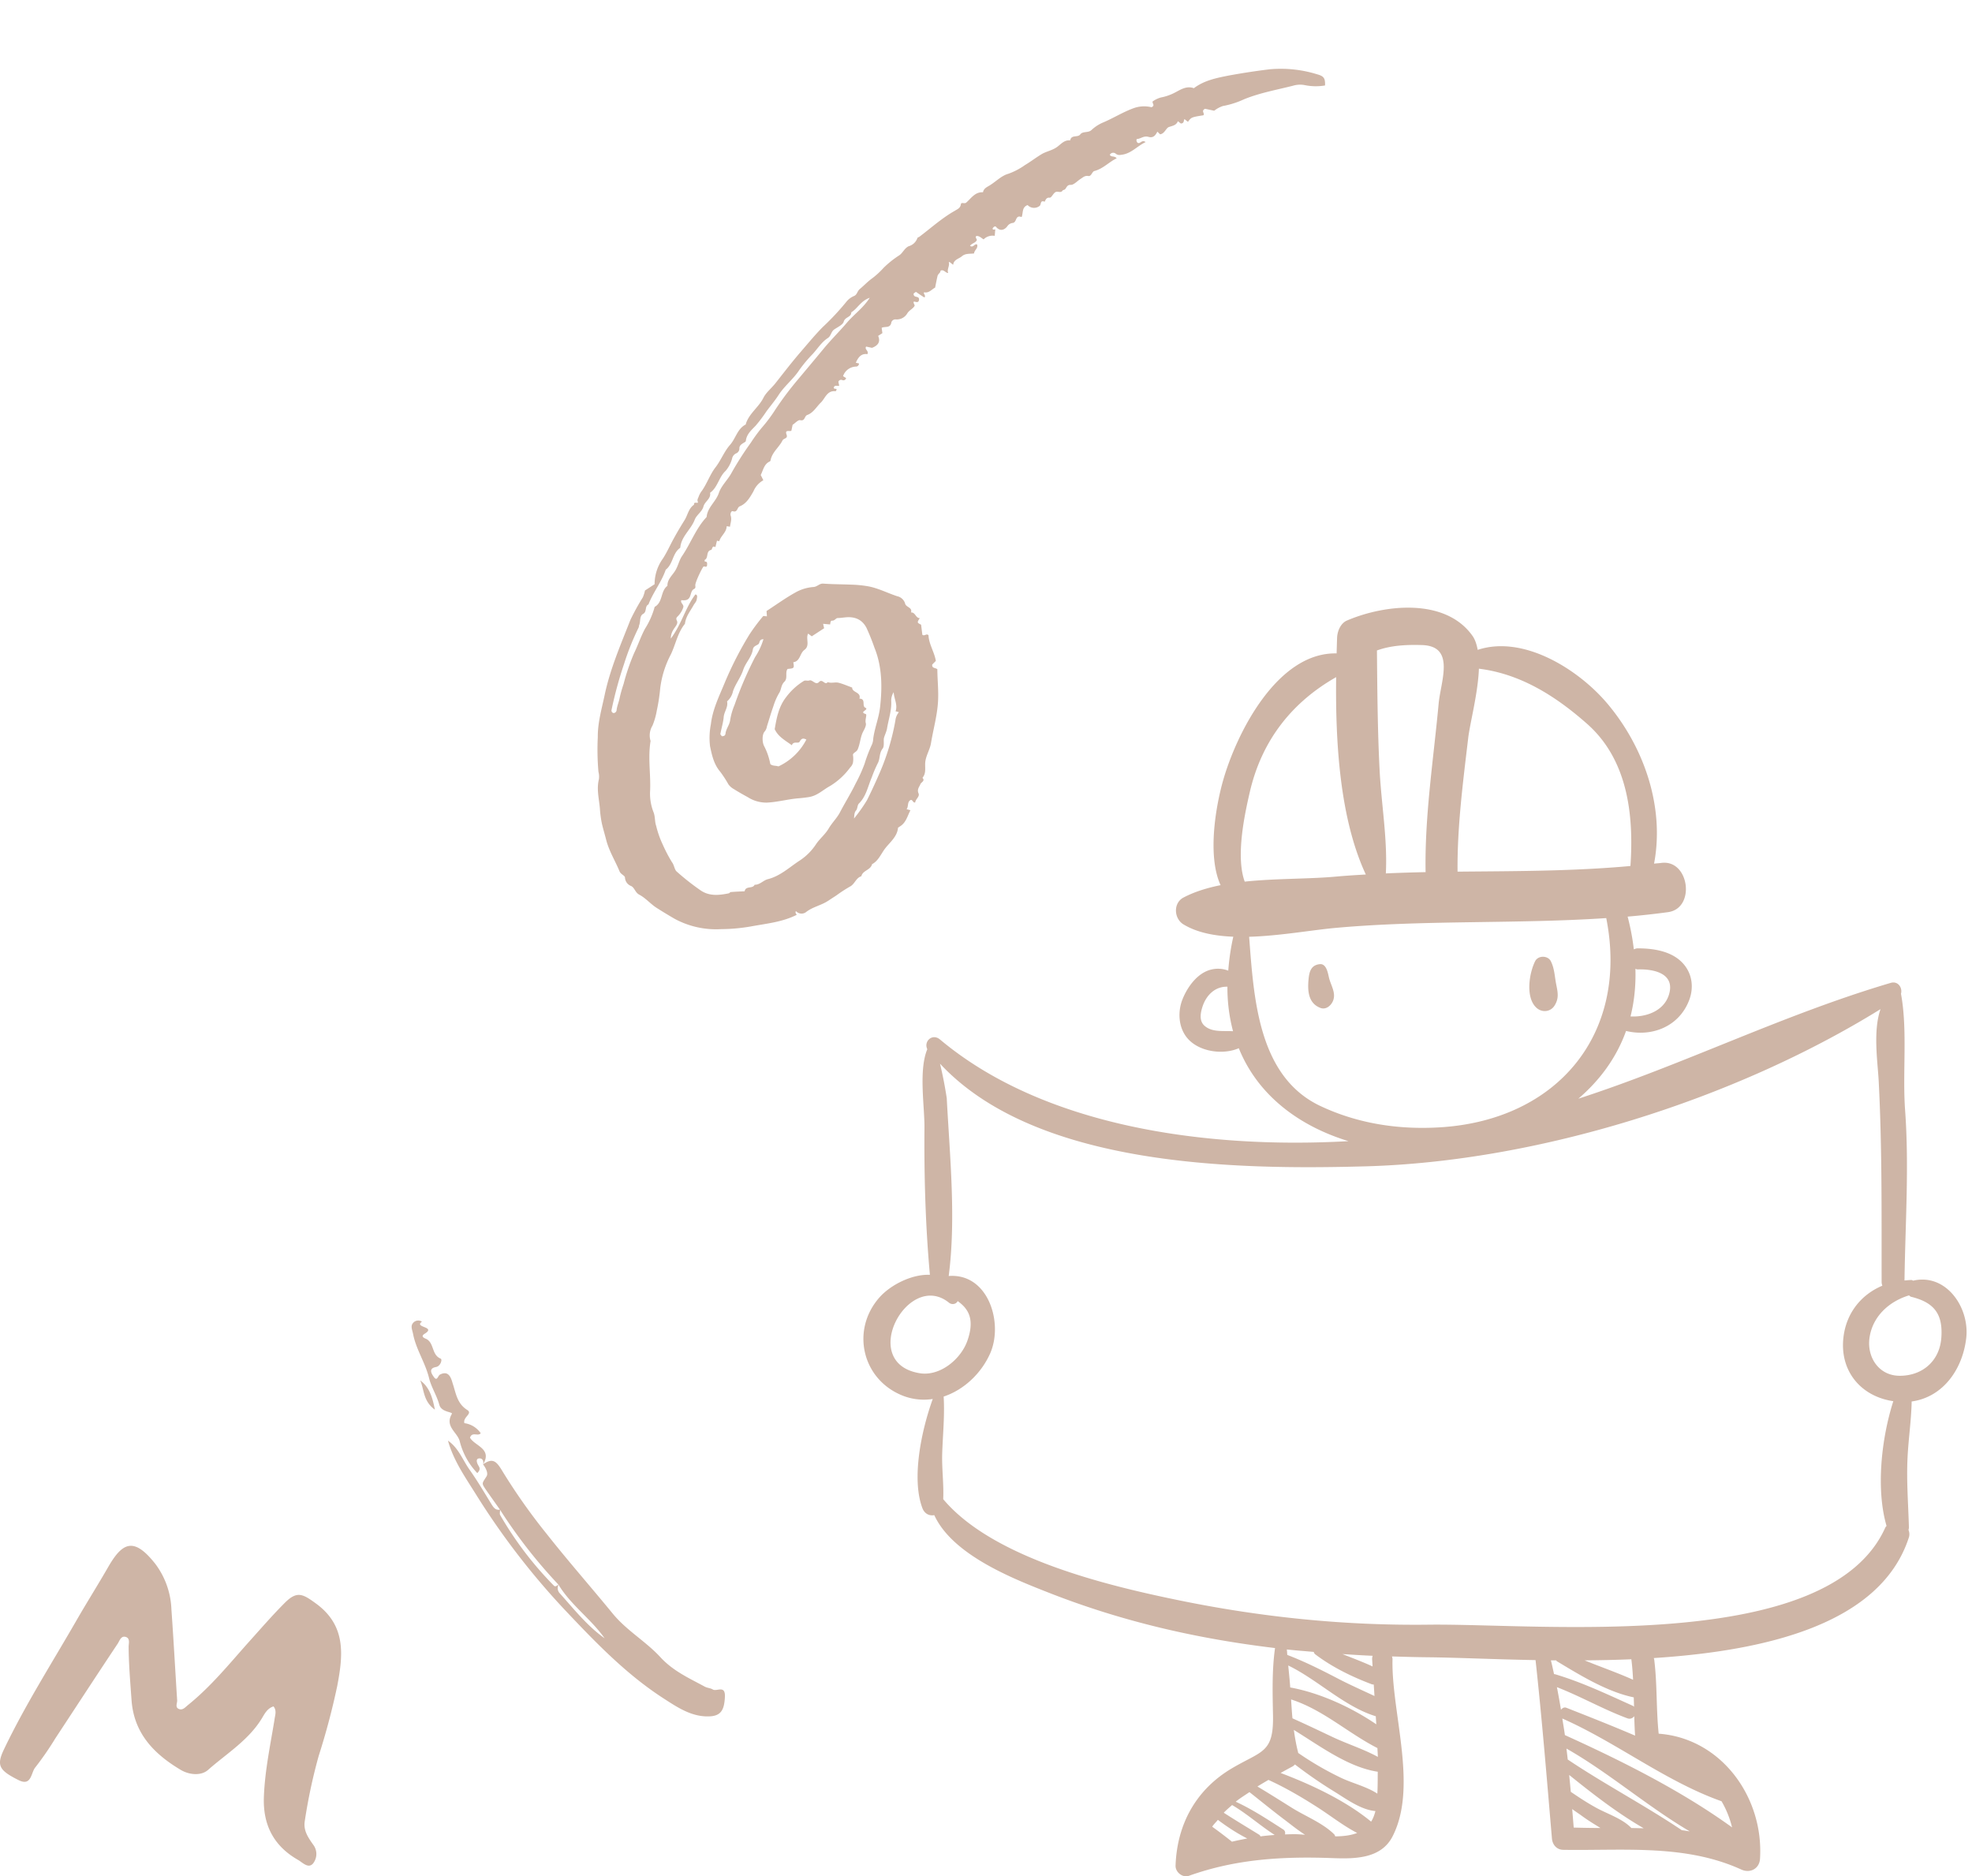 <svg xmlns="http://www.w3.org/2000/svg" fill="none" viewBox="0 0 185 176"><path fill="#CEB5A6" d="M25.66 160.062c-.58.184-.823.674-1.086 1.11-1.246 2.061-3.314 3.312-5.055 4.849-.635.562-1.736.485-2.56 0-2.525-1.503-4.395-3.438-4.618-6.541-.119-1.668-.263-3.331-.273-5.004 0-.33.164-.8-.278-.931-.441-.131-.575.373-.749.635-1.964 2.943-3.899 5.92-5.843 8.873a29.107 29.107 0 01-1.885 2.73c-.412.485-.347 1.799-1.553 1.203-1.885-.941-2.108-1.397-1.364-2.943 1.984-4.141 4.465-8.025 6.756-12.006.992-1.726 2.05-3.394 3.051-5.14 1.334-2.284 2.4-2.677 4.345-.233a7.553 7.553 0 011.533 4.301c.204 2.846.357 5.698.54 8.549 0 .281-.222.664.2.805.337.111.58-.194.813-.383 2.168-1.746 3.889-3.88 5.734-5.945 1.101-1.222 2.178-2.468 3.339-3.632 1.16-1.164 1.701-.844 2.921.044 2.897 2.099 2.54 4.912 2.014 7.724a66.334 66.334 0 01-1.74 6.565 50.859 50.859 0 00-1.315 6.163c-.134.873.347 1.537.778 2.158a1.434 1.434 0 010 1.789c-.446.514-.992-.106-1.413-.344-2.312-1.324-3.304-3.326-3.195-5.945.094-2.424.6-4.8.992-7.191.045-.421.243-.838-.09-1.26zM80.29 34.027l.293.066a.278.278 0 01-.25.292 1.32 1.32 0 00-1.243.9l.283.174a.254.254 0 01-.345.197.275.275 0 00-.316.054.272.272 0 00-.06.096c.023.108.047.24.077.373-.167.071-.422-.116-.512.182.012.178.242.037.274.188-.033.05-.078.156-.111.15-.795-.093-.977.683-1.371 1.06-.395.376-.707.966-1.275 1.165-.288.102-.187.599-.665.49-.192-.046-.476.282-.712.436l-.115.552c-.166.108-.643-.144-.45.37.141.385-.266.32-.38.538-.295.603-.874 1.023-1.079 1.691-.031.097-.043.253-.106.28-.544.235-.618.798-.862 1.282.065.1.133.261.247.487-.416.23-.741.594-.925 1.033-.313.552-.662 1.166-1.285 1.41-.267.107-.201.608-.648.46-.173-.054-.265.278-.206.411.122.37-.023.693-.064 1.044l-.312-.05c-.011.58-.552.9-.695 1.408l-.105-.023-.11-.024-.148.603c-.334-.193-.276.223-.4.26-.519.12-.214.746-.602.937-.02.013.002.156.006.154.26.006.221.15.218.334-.031.302-.268.041-.364.17-.159.214-.757 1.449-.743 1.725.01.16.037.267-.11.34-.437.217-.194.932-.789 1.052a1.37 1.37 0 01-.408 0c-.13.265.255.391.18.674a2.12 2.12 0 01-.448.769c-.15.17-.284.219-.147.501.137.283-.201.58-.339.841-.156.245-.239.53-.236.822 1.036-1.391 1.367-2.913 2.306-4.141.225.04.162.248.123.473-.038.225-.199.363-.295.536-.31.564-.732 1.059-.81 1.745-.684.836-.864 1.912-1.317 2.861a9.254 9.254 0 00-1.002 3.182c-.064.703-.17 1.402-.32 2.092-.082.485-.218.96-.405 1.414a1.762 1.762 0 00-.179 1.443c-.27 1.607.042 3.212-.05 4.802-.019.64.092 1.277.325 1.873.172.432.104.887.252 1.296.143.597.347 1.179.61 1.735.252.573.543 1.13.871 1.664.207.266.232.683.433.867.7.627 1.438 1.21 2.21 1.746.826.592 1.746.498 2.684.307.066-.015.12-.107.18-.118.448-.039.87-.052 1.31-.076.094-.539.758-.204.938-.612.485.017.81-.414 1.227-.518 1.19-.299 2.044-1.133 3.018-1.763a5.326 5.326 0 001.503-1.505c.356-.537.866-.926 1.199-1.492.333-.565.803-1 1.08-1.558.467-.89 1.004-1.746 1.445-2.654.323-.596.603-1.214.839-1.85.19-.626.424-1.238.702-1.83.07-.177.108-.363.114-.552.134-1.003.53-1.938.643-2.957.167-1.54.264-3.602-.525-5.54a20.342 20.342 0 00-.759-1.89c-.426-.8-1.122-1.067-2.014-.967-.227.024-.475.057-.71.062-.133.006-.25.254-.499.244-.155-.013-.15.207-.186.355l-.655-.06.095.416-1.16.757-.342-.255c-.246.48.208 1.12-.346 1.528-.44.32-.386 1.072-1.043 1.157.092.57.092.57-.536.63-.259.332.042.865-.297 1.196-.34.33-.277.753-.51 1.087a6.02 6.02 0 00-.527 1.22c-.221.622-.406 1.262-.606 1.893a.961.961 0 01-.206.469c-.26.27-.248 1.016-.05 1.378a6.07 6.07 0 01.575 1.675c.195.198.525.136.762.224a5.595 5.595 0 002.62-2.519c-.307-.152-.462-.113-.631.202-.111.215-.578-.1-.731.333-.629-.463-1.282-.795-1.608-1.513.182-1.044.367-2.1 1.071-2.998a5.966 5.966 0 011.669-1.526c.175-.081.326.02.51-.041.302-.103.59.492.913.143.322-.348.547.36.809.012.338.133.695-.024 1.026.061.431.11.847.297 1.27.45-.011.485.875.412.679 1.041.639-.001.21.694.55.844.417.205-.642.39.037.596.16.048-.088.534.012.855.06.2-.094.51-.238.776-.277.514-.28 1.136-.528 1.699-.117.257-.47.306-.435.54.037.238.035.48-.007.716a.946.946 0 01-.26.432 6.544 6.544 0 01-1.89 1.738c-.642.347-1.17.897-1.947 1.03-.333.056-.66.092-.997.12-1 .08-1.967.358-2.984.405a3.219 3.219 0 01-1.766-.499c-.439-.243-.88-.485-1.307-.76a1.517 1.517 0 01-.536-.466 9.898 9.898 0 00-.773-1.185c-.592-.697-.774-1.566-.945-2.389a6.62 6.62 0 01.081-2.057c.156-1.375.772-2.611 1.283-3.85a33.132 33.132 0 012.343-4.58c.39-.589.812-1.154 1.266-1.694.039-.05.199-.001.364.006l-.035-.498c.935-.61 1.782-1.223 2.673-1.718a4.044 4.044 0 011.692-.531c.4-.012.586-.353.967-.32.901.066 1.794.06 2.681.098.525.015 1.049.07 1.566.162.937.186 1.778.625 2.672.92a.993.993 0 01.744.67c.072.386.706.355.559.856.407-.037.435.537.82.53-.263.419-.263.419.127.618.042.34.08.668.117.95.228.146.371-.157.576.033.03.84.556 1.58.688 2.414l-.338.34c-.047.365.291.287.479.437.005 1.04.14 2.112.052 3.214-.098 1.261-.439 2.462-.642 3.691-.09.589-.431 1.106-.53 1.71-.085.532.126 1.11-.278 1.574.288.29-.132.41-.195.604s-.342.471-.173.847c.14.315-.28.537-.31.856-.214.063-.22-.266-.424-.23-.354.184-.174.591-.386.863l.362.098c-.285.544-.41 1.174-.989 1.522l-.173.113c-.08.859-.753 1.354-1.217 1.958-.384.502-.62 1.152-1.223 1.47-.131.562-.878.572-1.003 1.13-.512.153-.615.744-1.073.972-.438.252-.86.527-1.268.826l-.805.525c-.645.42-1.432.552-2.056 1.05a.704.704 0 01-.936-.106c-.092.18.023.247.073.353-1.35.685-2.842.818-4.296 1.089-.926.162-1.863.247-2.803.253a8.157 8.157 0 01-4.34-.963 44.67 44.67 0 01-1.72-1.045c-.565-.366-1.026-.92-1.607-1.223-.405-.213-.437-.67-.782-.82a.892.892 0 01-.562-.803c-.03-.177-.398-.299-.505-.558-.404-.982-.98-1.895-1.252-2.938-.123-.488-.27-.974-.388-1.46a9.831 9.831 0 01-.207-1.496c-.077-.904-.328-1.828-.095-2.743.034-.237.02-.48-.042-.712a23.985 23.985 0 01-.061-3.257c-.012-1.327.36-2.619.635-3.905.514-2.463 1.514-4.76 2.425-7.086.35-.73.74-1.437 1.169-2.121.086-.205.152-.417.197-.635l.902-.588c.001-.872.278-1.72.79-2.423.384-.598.664-1.244 1.006-1.862.34-.619.664-1.163 1.017-1.727.301-.483.373-1.107.893-1.45-.07-.356.447-.044.352-.268-.094-.225.044-.348.095-.539.077-.189.18-.365.307-.525.484-.711.754-1.526 1.257-2.174.502-.647.811-1.483 1.36-2.103.548-.62.684-1.51 1.47-1.912.02-.013.017-.068.027-.104.325-.956 1.192-1.516 1.638-2.403.252-.508.776-.911 1.146-1.391.78-.986 1.562-2.01 2.397-2.97.66-.764 1.299-1.543 2.01-2.264a23.803 23.803 0 002.274-2.437 1.83 1.83 0 01.69-.492c.283-.132.28-.45.525-.648.395-.325.742-.708 1.174-1.013a7.685 7.685 0 001.057-.976c.447-.438.938-.83 1.465-1.17.333-.216.483-.663.889-.855a1.214 1.214 0 00.817-.767c.012-.056.12-.078.18-.117 1.101-.828 2.123-1.761 3.338-2.444.223-.145.506-.234.558-.597.032-.25.33-.02.504-.166.466-.405.826-1.016 1.573-.969.073-.405.44-.51.718-.702.546-.355 1.045-.862 1.644-1.028a6.353 6.353 0 001.57-.819c.558-.33 1.074-.738 1.634-1.065.421-.227.9-.315 1.317-.591.417-.277.72-.727 1.296-.66.101-.57.709-.242.946-.563.236-.321.738-.119 1.051-.409a3.696 3.696 0 011.085-.707c.989-.416 1.902-1.002 2.908-1.357a2.888 2.888 0 011.644-.075c.356-.18.055-.336.098-.54a2.4 2.4 0 01.77-.374 4.78 4.78 0 001.35-.475c.517-.27 1.081-.647 1.752-.397.95-.724 2.106-.958 3.24-1.182a63.883 63.883 0 013.88-.593 11.528 11.528 0 014.469.478c.635.173.737.402.717 1.04a5.161 5.161 0 01-1.92-.036 2.328 2.328 0 00-1.101.064c-1.527.385-3.078.661-4.56 1.26a8.288 8.288 0 01-2.009.642c-.292.1-.566.248-.808.44l-.859-.183c-.421.212.021.44-.161.61-1.128.183-1.128.183-1.443.617l-.331-.261c-.086.166-.018.402-.337.415l-.277-.215c-.155.387-.479.421-.832.542-.286.091-.396.62-.833.686l-.26-.246c-.175.334-.369.618-.834.487-.465-.131-.75.203-1.101.202a.305.305 0 00.09.357c.252.131.371-.333.746-.071-.796.38-1.315 1.038-2.172 1.177-.255.038-.396.077-.618-.074a.365.365 0 00-.57.085c.113.26.434.07.644.334-.726.34-1.258.978-2.103 1.195-.197.047-.28.516-.549.467-.355-.064-.535.153-.761.287-.303.197-.614.557-.91.545-.434-.018-.373.439-.666.477a.166.166 0 00-.09.059c-.17.268-.47.006-.692.16-.222.154-.345.525-.534.505-.376-.046-.402.4-.468.372-.428-.17-.287.287-.47.407a.83.83 0 01-1.113-.086c-.55.197-.408.72-.557 1.117-.089-.013-.192-.056-.28-.037-.3.077-.22.512-.534.592a.708.708 0 00-.517.29c-.226.323-.658.576-1.074.084-.074-.114-.257.005-.325.155.01.184.241.043.252.088l-.052.597a1.188 1.188 0 00-1.044.332c-.234-.147-.41-.343-.682-.318-.133.139.033.24.05.368-.096.282-.46.3-.641.551.312.231.427-.254.668-.116.112.352-.273.526-.29.833-.394.052-.816-.021-1.147.27-.283.243-.755.297-.813.798l-.331-.261-.083.01c.118.349-.196.668-.05 1.021-.274-.012-.415-.373-.723-.22.019.188-.227.29-.276.485-.084.35-.15.708-.229 1.103-.323.159-.569.538-1.037.438-.072.123.093.23.085.364-.007.134-.048.122-.126.082a22.516 22.516 0 01-.72-.485c-.142.093-.229.15-.222.198.017.418.551.117.51.55-.046.32-.286.186-.484.158-.086.152.082.257.07.407-.165.284-.504.396-.699.723a1.137 1.137 0 01-1.065.547.395.395 0 00-.416.271c-.089.592-.598.356-.91.517.02.177.045.338.069.499l-.4.26c.251.58-.044.92-.577 1.12l-.551-.117c-.182.266.287.39.117.71-.56-.087-.862.286-1.082.806zm1.298-6.094c-.843.292-1.135 1.007-1.727 1.365.005.473-.585.419-.708.871-.071.29-.57.515-.885.73-.315.214-.302.626-.612.814-.582.38-.945.978-1.403 1.482-.469.479-.899.994-1.287 1.54-.546.834-1.373 1.463-1.925 2.319-.343.529-.758 1.019-1.134 1.526-.311.47-.65.921-1.016 1.35-.405.426-.853.794-.923 1.436-.009.073-.15.14-.238.194-.183.119-.36.234-.365.48a.498.498 0 01-.334.5.691.691 0 00-.354.488 2.954 2.954 0 01-.612 1.148c-.632.588-.73 1.535-1.45 2.047.105.566-.493.799-.62 1.287-.127.489-.646.784-.82 1.236-.347.923-1.25 1.554-1.354 2.6-.003.054-.09.096-.14.143-.6.534-.572 1.456-1.227 1.95-.39 1.16-1.184 2.117-1.62 3.26-.367.163-.126.678-.493.88-.367.2-.23.717-.38 1.068-.028.066-.017.149-.047.211a24.678 24.678 0 00-1.375 3.44 37.003 37.003 0 00-1.166 4.284.24.24 0 00.103.27.24.24 0 00.096.035.304.304 0 00.276-.304c.05-.39.217-.752.289-1.142.099-.434.22-.862.364-1.282.253-.98.579-1.938.975-2.868.37-.762.636-1.57 1.035-2.316a7.46 7.46 0 00.906-2.05c.787-.423.531-1.477 1.195-1.972-.011-.613.457-.97.738-1.435.28-.464.361-.965.648-1.377.808-1.19 1.29-2.581 2.293-3.646.075-.903.87-1.43 1.147-2.255.23-.68.815-1.208 1.168-1.844a29.54 29.54 0 011.83-2.867c.307-.476.641-.935 1-1.373.484-.552.924-1.14 1.318-1.76a30.38 30.38 0 012.114-2.81c.799-.955 1.6-1.907 2.381-2.854.728-.885 1.55-1.688 2.286-2.56.661-.745 1.467-1.313 2.055-2.236l-.002-.003zm2.43 38.787c.217-.62-.15-1.176-.178-1.793a1.5 1.5 0 00-.234.777c.061.915-.249 1.756-.392 2.641-.054.303-.221.621-.285.873-.064.251.06.762-.128 1.004-.338.425-.218.953-.46 1.382-.212.429-.4.87-.56 1.32-.36.83-.514 1.766-1.202 2.448-.158.15-.122.49-.27.654-.15.164-.162.371-.192.754.445-.544.852-1.118 1.217-1.719.441-.88.849-1.774 1.24-2.679a21.938 21.938 0 001.431-4.83c.032-.277.145-.539.326-.75l-.314-.083zm-12.396-6.76c-.43.003-.32.332-.472.46-.154.13-.472.18-.52.492-.11.73-.682 1.236-.91 1.934-.228.697-.714 1.29-.954 1.99a1.736 1.736 0 01-.558.956c.122.536-.273.956-.315 1.465-.043.51-.215 1.06-.314 1.592-.008.053.077.117.138.211.17-.001.324-.034.348-.265.058-.457.39-.813.44-1.283.08-.481.219-.95.41-1.399a34.157 34.157 0 011.925-4.48c.34-.516.603-1.08.782-1.673zm-26.308 77.404c.954-.691 1.296-.243 1.863.705a56.076 56.076 0 004.13 5.84c2.007 2.544 4.15 4.974 6.204 7.485 1.31 1.579 3.09 2.581 4.444 4.055 1.202 1.307 2.71 1.972 4.168 2.764.234.124.539.131.751.266.382.219 1.203-.478 1.13.735-.06 1.054-.287 1.716-1.378 1.78-1.597.096-2.902-.727-4.188-1.56-3.644-2.313-6.606-5.411-9.549-8.529a69.73 69.73 0 01-8.256-10.759c-.988-1.582-2.086-3.14-2.607-5.009.986.67 1.377 1.81 2.033 2.735.73 1.029 1.37 2.123 2.031 3.196.203.325.389.622.824.537 0 .187-.059.4.013.515a32.575 32.575 0 005.026 6.608c.167.173.315-.028.453-.096a.707.707 0 00.067.776c1.342 1.493 2.591 3.088 4.248 4.268-1.28-1.826-3.165-3.105-4.326-5.031a47.306 47.306 0 01-5.48-7.02c-.457-.65-.93-1.307-1.375-1.95-.385-.572-.308-.53.108-1.197.176-.285-.073-.779-.329-1.115l-.005.001z"/><path fill="#CEB5A6" d="M45.318 137.363c.08-.322-.055-.582-.357-.563-.303.019-.263.299-.143.557.12.259.354.419-.042.821a6.662 6.662 0 01-1.652-3.003c-.221-.827-1.422-1.377-.736-2.542.125-.21-.969-.134-1.172-.853-.23-.862-.754-1.65-.965-2.512-.356-1.461-1.225-2.692-1.504-4.163-.079-.41-.292-.773.094-1.099a.631.631 0 01.742-.033c-.79.57 1.38.445.259 1.134-.48.3.076.436.216.524.675.415.445 1.473 1.287 1.813.164.065-.002.706-.445.784-.73.133-.411.629-.223.9.346.519.395-.106.613-.196.888-.45 1.062.484 1.201.908.292.902.396 1.798 1.319 2.402.6.358-.411.665-.244 1.253.304.039.598.144.862.306.264.163.493.38.671.638-.255.327-.8-.18-1.007.415.418.77 2.13 1.027 1.222 2.511l.004-.002zm-5.895-7.879c.834.612 1.134 1.507 1.375 2.745-1.112-.802-.995-1.871-1.375-2.745zm85.253-37.782c-.095-.4-.235-1.332-.866-1.263-.863.095-.996.77-1.059 1.524-.09 1.07.027 2.158 1.119 2.58.531.204 1.012-.226 1.191-.677.293-.739-.214-1.442-.385-2.164zm21.312.606c-.146-.749-.154-1.455-.499-2.144-.278-.556-1.196-.558-1.474 0-.572 1.15-.915 3.428.129 4.37.524.472 1.322.396 1.701-.22.429-.694.293-1.242.143-2.006z"/><path fill="#CEB5A6" d="M179.478 120.128c-.052-.013-.082-.058-.14-.059-.229-.004-.447.027-.671.042.073-5.318.443-10.667.057-15.978-.256-3.505.246-7.515-.387-10.918.158-.55-.27-1.223-.96-1.02-10.125 2.988-19.358 7.638-29.308 10.865 1.984-1.7 3.567-3.808 4.477-6.355 2.391.584 4.964-.388 5.918-2.882.439-1.145.306-2.406-.495-3.36-1.041-1.241-2.815-1.507-4.343-1.507-.115 0-.234.048-.351.091a22.227 22.227 0 00-.582-3.067 78.58 78.58 0 003.789-.418c2.616-.356 1.996-4.965-.625-4.619-.225.03-.457.04-.684.068 1.009-5.33-.945-10.938-4.378-15.01-2.69-3.191-7.856-6.468-12.167-5.043-.094-.49-.23-.943-.472-1.29-2.528-3.61-8.239-2.983-11.796-1.46-.598.256-.9 1.01-.922 1.608-.019.471-.031.98-.046 1.474-5.565-.124-9.396 7.482-10.663 11.969-.662 2.343-1.488 7.004-.222 9.771-1.249.251-2.43.611-3.472 1.156-.997.522-.907 1.987 0 2.53 1.291.776 2.923 1.079 4.664 1.15a22.08 22.08 0 00-.472 3.183 2.647 2.647 0 00-1.584-.105c-1.301.298-2.257 1.645-2.715 2.81-.467 1.19-.37 2.67.488 3.657 1.091 1.255 3.315 1.562 4.8.913 1.79 4.44 5.683 7.314 10.293 8.719-13.531.754-28.643-1.415-38.326-9.538-.717-.601-1.546.177-1.19.912-.825 1.999-.249 5.342-.266 7.367-.038 4.609.096 9.204.51 13.797-1.689-.078-3.7.951-4.734 2.122-2.72 3.08-1.619 7.76 2.254 9.239a5.436 5.436 0 002.748.285c-1.053 2.913-2.02 7.457-.972 10.237.21.556.685.746 1.115.659 1.712 3.732 7.342 5.939 10.698 7.259 7.01 2.758 14.058 4.347 21.269 5.208-.293 2.096-.231 4.206-.19 6.323.067 3.535-1.041 3.298-3.838 4.948-3.393 2.002-5.167 5.259-5.303 9.135-.022.613.656 1.172 1.255.957 4.457-1.591 8.856-1.831 13.524-1.657 2.108.079 4.512.037 5.576-2.036 1.711-3.333.926-7.801.374-11.909-.002-.003-.001-.007-.002-.012-.222-1.657-.41-3.26-.375-4.699.002-.1-.027-.179-.05-.263 1.139.034 2.278.068 3.429.079 2.549.024 6.075.192 10.041.265.608 5.578 1.06 11.145 1.537 16.735.05.584.445 1.052 1.062 1.062 5.641.091 11.426-.555 16.705 1.849.822.374 1.694-.071 1.753-1.006.367-5.788-3.652-11.31-9.506-11.738-.243-2.327-.128-4.657-.423-6.983-.006-.042-.028-.071-.038-.111 10.704-.691 21.309-3.251 23.93-11.308a1.01 1.01 0 00-.033-.704c.017-.082.041-.158.039-.252-.059-2.18-.235-4.316-.13-6.505.083-1.759.353-3.534.388-5.299 2.934-.402 4.787-3.016 5.12-5.961.324-2.855-1.888-6.088-4.982-5.372zm-26.054-29.249c.068.015.132.057.203.054 1.572-.053 3.547.398 2.942 2.368-.469 1.527-2.12 2.119-3.605 2.042.347-1.378.507-2.867.46-4.464zm-40.439 5.326c-.497-.453-.37-1.185-.171-1.79.384-1.16 1.264-1.9 2.335-1.858a15.861 15.861 0 00.526 4.174c-.917-.056-1.978.124-2.69-.526zm24.751-26.966c.17-1.437.918-4.189 1.006-6.514 3.899.482 7.198 2.563 10.153 5.177 3.817 3.375 4.392 8.557 4.061 13.33-5.342.49-10.781.48-16.217.53-.044-4.163.51-8.398.997-12.523zm-4.343-8.731c3.174.091 1.767 3.366 1.571 5.495-.484 5.227-1.318 10.544-1.224 15.805a155.64 155.64 0 00-3.729.119c.164-3.202-.422-6.485-.585-9.683-.191-3.745-.216-7.481-.25-11.228 1.336-.489 2.803-.55 4.217-.508zm-16.138 13.758c1.122-4.832 3.964-8.404 8.094-10.75-.075 6.118.338 13.273 2.783 18.513-.933.056-1.867.112-2.794.197-2.562.235-5.647.165-8.567.472-.858-2.36-.015-6.285.484-8.432zm6.622 29.483c-5.871-2.764-6.252-10.166-6.692-15.877 2.867-.082 5.873-.632 8.153-.837 8.383-.752 16.957-.355 25.349-.916 2.153 10.871-4.591 18.897-15.461 19.618-3.918.26-7.787-.312-11.349-1.988zm-37.593 25.062c-5.847-.946-1.102-9.73 2.748-6.612.277.224.686.127.81-.156.351.257.682.543.927.974.48.847.288 1.888-.016 2.748-.61 1.73-2.563 3.354-4.47 3.046zm29.289 43.943a45.98 45.98 0 00-1.852-1.406c.153-.238.36-.423.531-.643.875.656 1.782 1.256 2.757 1.748-.48.09-.959.19-1.436.301zm2.676-.497c-.03-.052-.047-.112-.105-.146-1.115-.692-2.239-1.361-3.34-2.073.241-.258.519-.485.784-.722 1.411.827 2.623 1.925 3.992 2.805-.443.036-.887.074-1.331.136zm3.533-.198c-.409-.019-.822-.001-1.234.012.041-.166.02-.347-.166-.465-1.443-.924-2.893-1.885-4.454-2.602.39-.326.855-.603 1.287-.9 1.093.861 2.17 1.745 3.283 2.584.602.455 1.247.979 1.932 1.418-.216-.017-.438-.037-.648-.047zm3.48.196c-.029-.065-.037-.133-.101-.196-1.094-1.077-2.7-1.688-4.002-2.506-1.063-.667-2.12-1.333-3.194-1.976.333-.21.685-.414 1.032-.619 1.625.742 3.151 1.637 4.653 2.603 1.206.777 2.382 1.707 3.669 2.374-.602.233-1.308.315-2.057.32zm3.367-1.381c-2.371-1.958-5.585-3.469-8.49-4.567.361-.2.716-.4 1.097-.598.097-.051.175-.124.248-.199a42.564 42.564 0 003.645 2.515c1.121.685 2.525 1.74 3.904 1.856-.099.379-.227.72-.404.993zm.138-14.557c-.927-.432-1.885-.785-2.832-1.162.944.06 1.888.122 2.839.162a.878.878 0 00-.05.325l.043.675zm-.088 1.666c.069.026.133.026.197.031.024.358.046.717.069 1.075-1.162-.545-2.34-1.065-3.475-1.658-1.537-.802-3.083-1.575-4.704-2.195-.021-.171-.022-.342-.046-.513.836.091 1.678.156 2.519.228.04.074.055.155.134.216 1.588 1.208 3.444 2.113 5.306 2.816zm.388 3.005c.015.251.034.505.048.756-2.403-1.639-5.373-2.97-8.076-3.457-.043-.686-.122-1.374-.185-2.061 2.774 1.343 5.262 3.864 8.213 4.762zm.146 7.258c-.996-.655-2.336-.978-3.36-1.461a29.442 29.442 0 01-4.067-2.357c-.004-.02-.001-.039-.006-.058-.184-.699-.301-1.4-.401-2.101 2.487 1.536 5.117 3.506 7.872 3.924-.005.685 0 1.367-.038 2.053zm-4.205-5.313c-1.25-.591-2.496-1.187-3.758-1.751-.059-.591-.089-1.181-.129-1.771 3.021.974 5.325 3.15 8.1 4.562.009.275.035.55.04.826-1.347-.735-2.868-1.212-4.253-1.866zm20.837-5.899c-.022-.006-.033.01-.055.006-.096-.433-.184-.868-.296-1.296h.497c.027.023.022.057.057.078 2.168 1.305 4.716 2.879 7.222 3.394.007.294.02.587.026.881-.039-.034-.073-.071-.127-.094-2.403-1.082-4.789-2.221-7.324-2.969zm2.809-1.289c1.444-.012 2.906-.039 4.387-.103.085.64.128 1.281.164 1.922-1.489-.667-3.035-1.201-4.551-1.819zm-2.595 2.513c2.251.874 4.347 2.083 6.613 2.924.264.098.495-.013.644-.2a46.1 46.1 0 00.076 1.821c-2.158-.923-4.338-1.782-6.433-2.607-.22-.087-.393.026-.518.184a74.696 74.696 0 00-.382-2.122zm1.576 13.171c-.046-.575-.095-1.156-.142-1.735.342.253.679.469.889.625.565.418 1.165.781 1.761 1.149a81.453 81.453 0 01-2.508-.039zm5.41.045c-.81-.863-2.24-1.326-3.247-1.873-.848-.462-1.646-.985-2.438-1.525-.045-.527-.1-1.054-.149-1.581 2.186 1.758 4.514 3.577 6.992 5-.385-.006-.77-.02-1.158-.021zm4.732.202c-3.465-2.331-7.224-4.295-10.703-6.631-.037-.343-.08-.684-.119-1.026 3.972 2.256 7.603 5.439 11.566 7.766-.248-.032-.495-.084-.744-.109zm3.727-2.715c.437.749.774 1.571.987 2.45-4.754-3.441-10.388-6.258-15.684-8.657-.067-.522-.163-1.037-.24-1.556 5.109 2.258 9.685 5.902 14.937 7.763zm15.479-25.832c-.039.057-.087.093-.118.161-5.327 11.875-32.233 8.974-42.849 9.107-7.905.098-15.713-.704-23.455-2.294-6.639-1.363-17.414-3.925-22.076-9.478.066-1.41-.14-2.878-.094-4.291.056-1.761.245-3.573.135-5.334 1.895-.625 3.522-2.165 4.356-4.03 1.275-2.846-.154-7.566-3.882-7.278.703-5.364.1-11.287-.183-16.69a39.492 39.492 0 00-.63-3.227c9.053 9.726 27.909 9.96 39.928 9.629 16.09-.443 34.527-6.214 48.304-14.746-.723 2.05-.263 4.997-.172 6.748.326 6.301.264 12.545.275 18.856 0 .129.034.234.068.339-1.947.812-3.383 2.525-3.651 4.853-.367 3.182 1.673 5.543 4.679 5.979-1.134 3.554-1.632 8.284-.635 11.696zm1.206-14.079c-1.949-.017-3.066-1.763-2.803-3.579.292-2.007 1.851-3.403 3.705-3.963.067.044.11.112.2.134 2.153.525 3.001 1.609 2.83 3.861-.167 2.198-1.818 3.565-3.932 3.547z"/></svg>